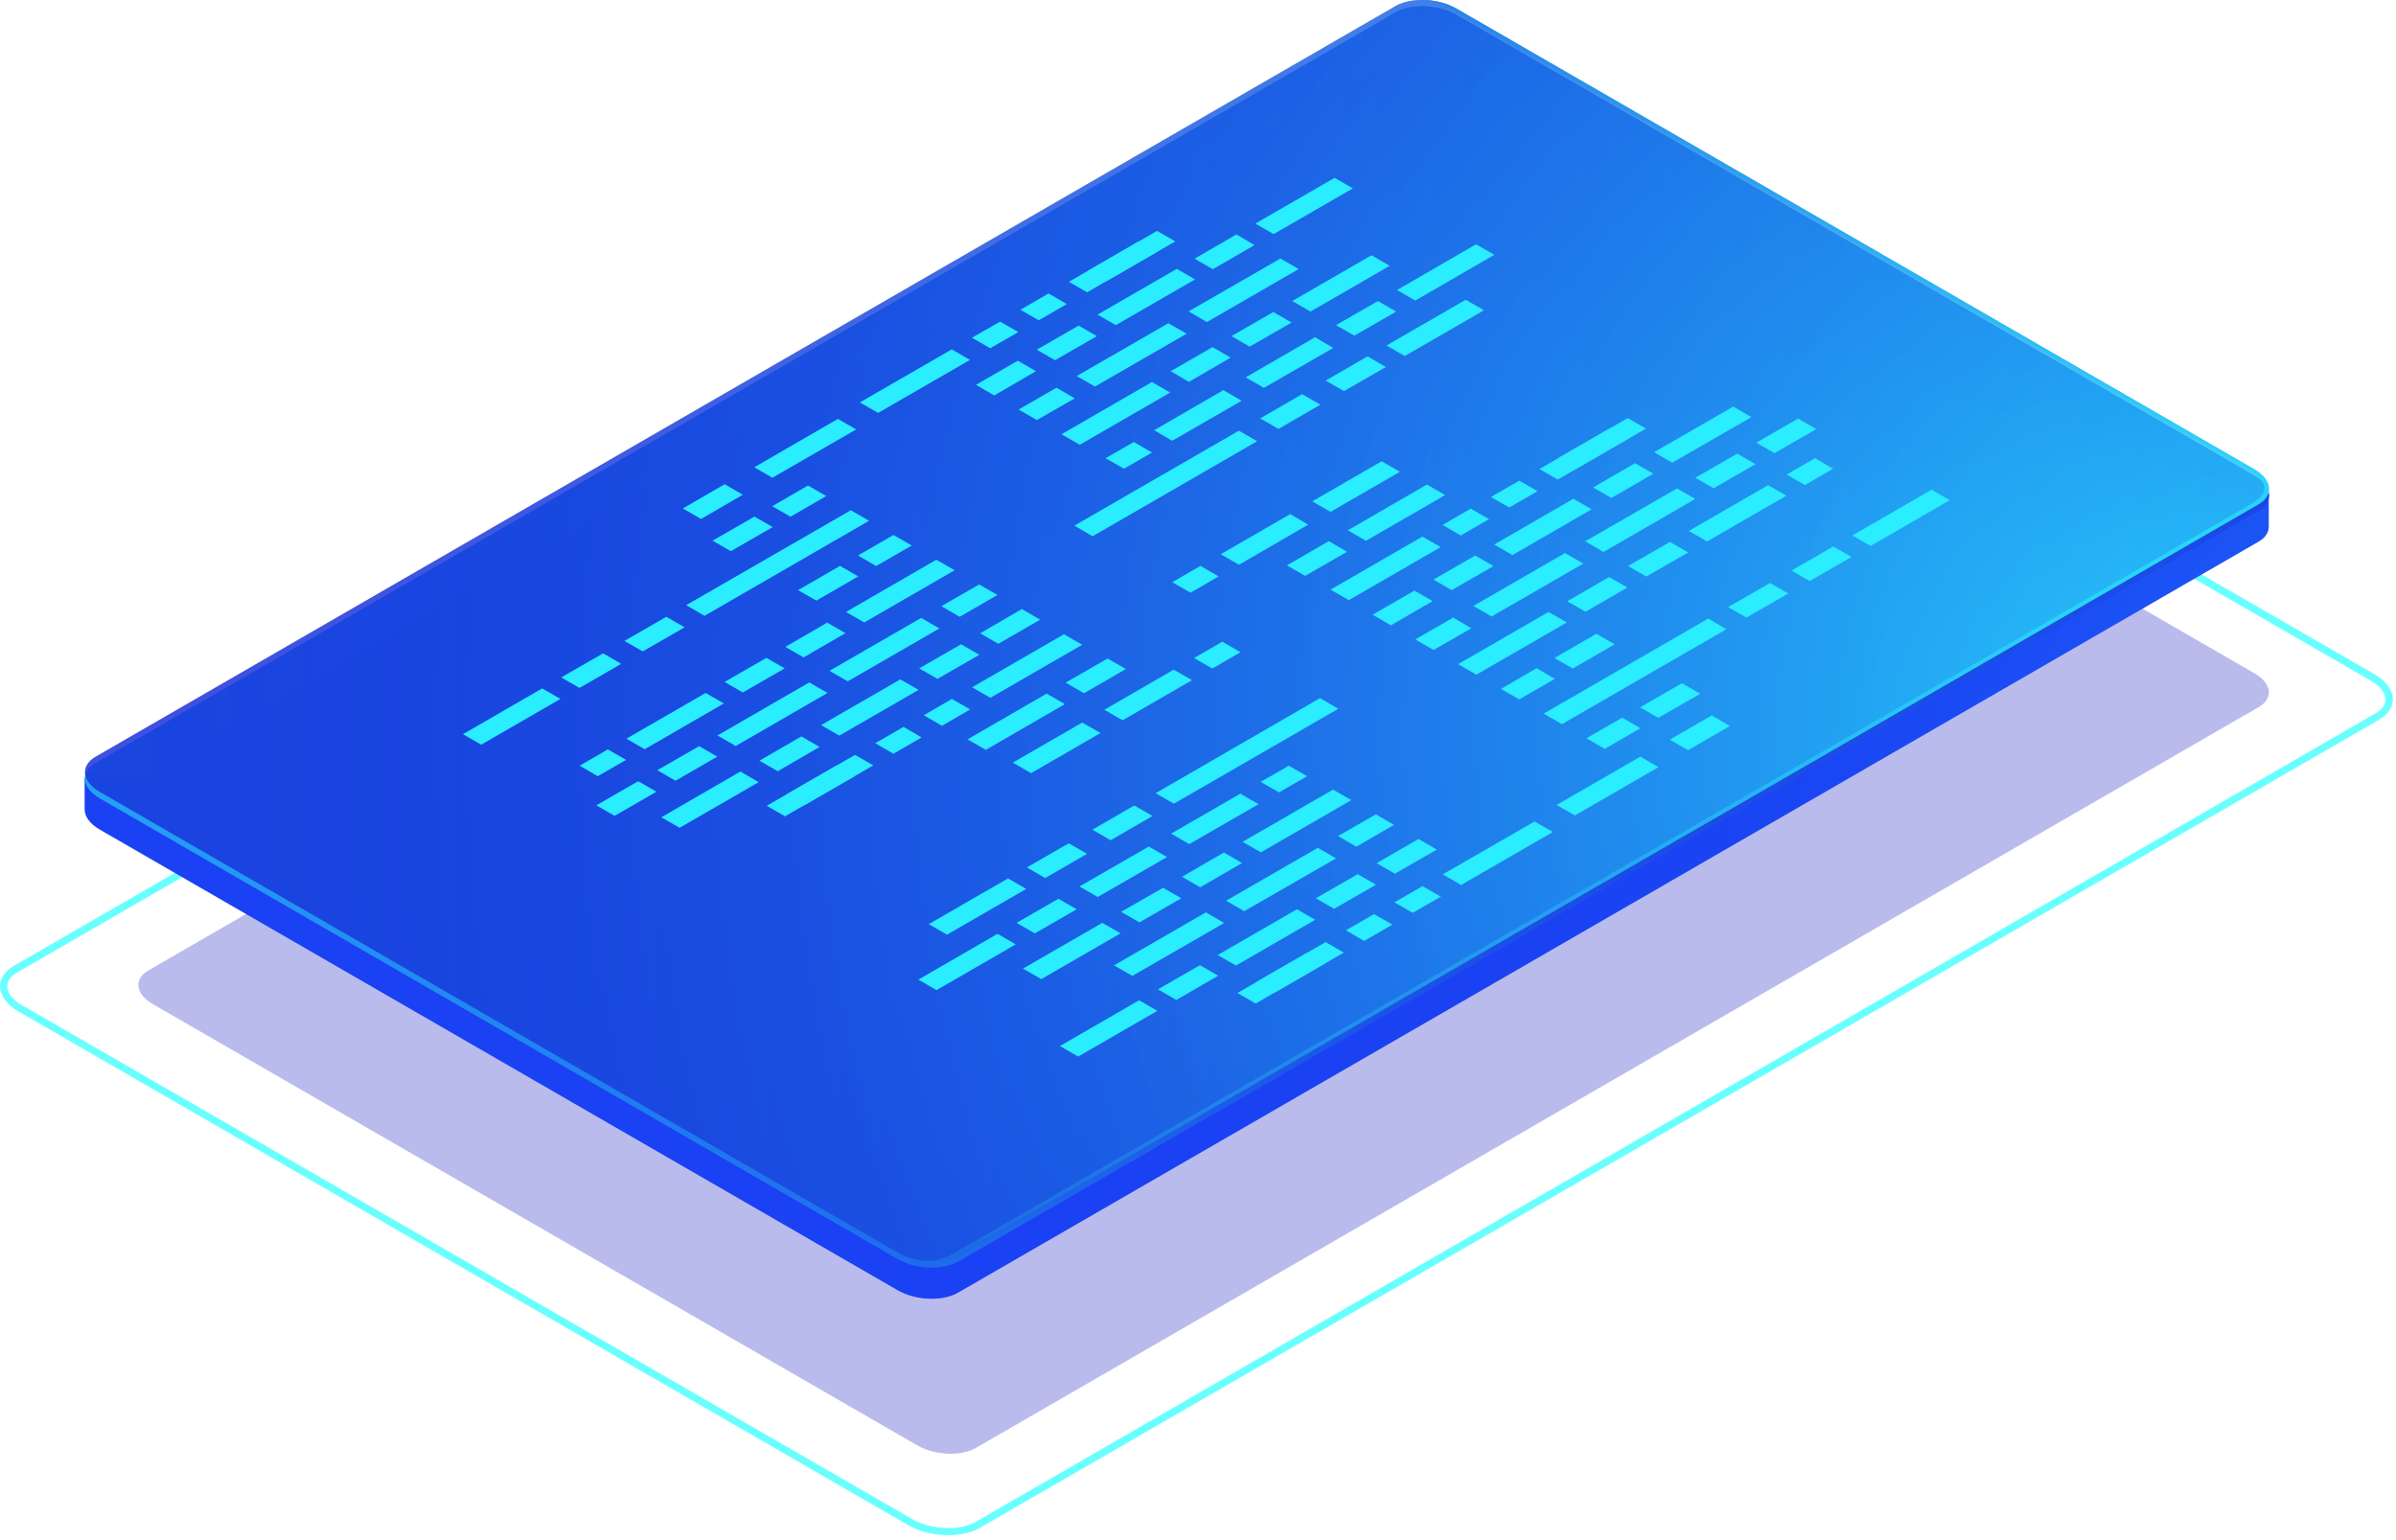 <?xml version="1.0" encoding="UTF-8" standalone="no"?><!DOCTYPE svg PUBLIC "-//W3C//DTD SVG 1.1//EN" "http://www.w3.org/Graphics/SVG/1.1/DTD/svg11.dtd"><svg width="100%" height="100%" viewBox="0 0 350 225" version="1.1" xmlns="http://www.w3.org/2000/svg" xmlns:xlink="http://www.w3.org/1999/xlink" xml:space="preserve" xmlns:serif="http://www.serif.com/" style="fill-rule:evenodd;clip-rule:evenodd;stroke-linejoin:round;stroke-miterlimit:2;"><path d="M142.543,211.535l187.418,-108.247c2.175,-1.252 1.915,-3.448 -0.613,-4.913l-111.743,-64.504c-2.527,-1.441 -6.33,-1.606 -8.503,-0.354l-187.419,108.247c-2.173,1.252 -1.914,3.448 0.614,4.913l111.743,64.504c2.527,1.441 6.33,1.606 8.503,0.354Z" style="fill:#151cc1;fill-opacity:0.3;fill-rule:nonzero;"/><path d="M132.693,222.826l-130,-75.063c-1.701,-0.992 -2.693,-2.338 -2.693,-3.684c-0,-1.158 0.709,-2.197 1.984,-2.953l204.449,-118.096c2.669,-1.559 7.369,-1.37 10.416,0.401l129.999,75.062c1.703,0.992 2.694,2.339 2.694,3.685c0,1.157 -0.709,2.197 -1.984,2.952l-204.448,118.097c-1.229,0.709 -2.859,1.039 -4.559,1.039c-2.055,0.024 -4.204,-0.472 -5.858,-1.44Zm214.321,-118.617c0.947,-0.543 1.441,-1.252 1.441,-2.007c-0,-0.969 -0.779,-1.985 -2.147,-2.764l-130.002,-75.062c-2.787,-1.606 -6.968,-1.795 -9.354,-0.402l-204.448,118.097c-0.945,0.543 -1.441,1.252 -1.441,2.008c-0,0.968 0.779,1.984 2.149,2.763l130.001,75.062c2.763,1.606 6.968,1.795 9.353,0.402l204.448,-118.097Z" style="fill:#6affff;fill-rule:nonzero;"/><path d="M12.403,113.728l7.747,1.37l183.687,-106.098c2.268,-1.322 6.236,-1.157 8.858,0.378l105.081,60.678l13.629,2.386l-0,4.44c0.025,0.85 -0.472,1.677 -1.535,2.268l-189.923,109.688c-2.267,1.323 -6.236,1.157 -8.857,-0.378l-116.538,-67.292c-1.441,-0.826 -2.149,-1.889 -2.173,-2.881l0,-4.559l0.024,0Z" style="fill:#1b4efe;fill-rule:nonzero;"/><path d="M12.403,113.728l7.747,1.37l183.687,-106.098c2.268,-1.322 6.236,-1.157 8.858,0.378l105.081,60.678l13.629,2.386l-0,4.44c0.025,0.85 -0.472,1.677 -1.535,2.268l-189.923,109.688c-2.267,1.323 -6.236,1.157 -8.857,-0.378l-116.538,-67.292c-1.441,-0.826 -2.149,-1.889 -2.173,-2.881l0,-4.559l0.024,0Z" style="fill:url(#_Radial1);fill-rule:nonzero;"/><path d="M139.997,184.279l189.923,-109.688c2.266,-1.323 1.985,-3.614 -0.637,-5.126l-116.538,-67.291c-2.622,-1.512 -6.59,-1.677 -8.858,-0.378l-189.946,109.712c-2.268,1.322 -1.984,3.614 0.637,5.125l116.538,67.292c2.622,1.511 6.59,1.677 8.881,0.354Z" style="fill:#1b4efe;fill-rule:nonzero;"/><path d="M139.997,184.279l189.923,-109.688c2.266,-1.323 1.985,-3.614 -0.637,-5.126l-116.538,-67.291c-2.622,-1.512 -6.59,-1.677 -8.858,-0.378l-189.946,109.712c-2.268,1.322 -1.984,3.614 0.637,5.125l116.538,67.292c2.622,1.511 6.59,1.677 8.881,0.354Z" style="fill:url(#_Linear2);fill-rule:nonzero;"/><g opacity="0.4"><path d="M12.403,112.783l7.747,1.37l183.687,-106.098c2.268,-1.323 6.236,-1.157 8.858,0.378l105.081,60.678l13.629,2.386l-0,0.826c0.025,0.851 -0.472,1.677 -1.535,2.268l-189.923,109.688c-2.267,1.323 -6.236,1.157 -8.857,-0.378l-116.538,-67.291c-1.441,-0.827 -2.149,-1.89 -2.173,-2.882l0,-0.945l0.024,0Z" style="fill:url(#_Radial3);fill-rule:nonzero;"/><path d="M139.997,183.358l189.923,-109.688c2.269,-1.323 1.985,-3.614 -0.637,-5.126l-116.538,-67.291c-2.622,-1.512 -6.59,-1.677 -8.857,-0.378l-189.923,109.688c-2.268,1.323 -1.984,3.614 0.637,5.125l116.538,67.292c2.598,1.512 6.566,1.677 8.857,0.378Z" style="fill:url(#_Radial4);fill-rule:nonzero;"/><path d="M139.997,183.358l189.923,-109.688c2.269,-1.323 1.985,-3.614 -0.637,-5.126l-116.538,-67.291c-2.622,-1.512 -6.59,-1.677 -8.857,-0.378l-189.923,109.688c-2.268,1.323 -1.984,3.614 0.637,5.125l116.538,67.292c2.598,1.512 6.566,1.677 8.857,0.378Z" style="fill:#1b4efe;fill-opacity:0.4;fill-rule:nonzero;"/></g><path d="M139.992,183.358l189.922,-109.688c2.269,-1.323 1.984,-3.614 -0.638,-5.126l-116.537,-67.291c-2.622,-1.512 -6.59,-1.677 -8.857,-0.378l-189.923,109.688c-2.268,1.323 -1.984,3.614 0.638,5.125l116.537,67.292c2.598,1.512 6.567,1.677 8.858,0.378Z" style="fill:url(#_Radial5);fill-rule:nonzero;"/><path d="M139.992,183.358l189.922,-109.688c2.269,-1.323 1.984,-3.614 -0.638,-5.126l-116.537,-67.291c-2.622,-1.512 -6.59,-1.677 -8.857,-0.378l-189.923,109.688c-2.268,1.323 -1.984,3.614 0.638,5.125l116.537,67.292c2.598,1.512 6.567,1.677 8.858,0.378Z" style="fill:url(#_Radial6);fill-rule:nonzero;"/><path d="M138.928,183.311l189.923,-109.689c2.457,-1.488 2.904,-3.07 -0.637,-5.125l-116.539,-67.291c-1.181,-0.685 -2.645,-1.087 -4.086,-1.205c1.772,-0.024 3.661,0.401 5.126,1.252l116.536,67.291c2.622,1.512 2.907,3.803 0.638,5.126l-189.922,109.688c-1.252,0.732 -3.023,0.992 -4.795,0.85c1.418,-0.024 2.764,-0.307 3.756,-0.897Z" style="fill:url(#_Radial7);fill-rule:nonzero;"/><path d="M112.829,69.796l12.235,-7.062l-2.669,-1.535l-12.211,7.062l2.645,1.535Z" style="fill:#2aedff;fill-rule:nonzero;"/><path d="M102.413,75.819l6.094,-3.543l-2.646,-1.535l-6.117,3.543l2.669,1.535Z" style="fill:#2aedff;fill-rule:nonzero;"/><path d="M115.475,75.488l5.22,-3.023l-2.669,-1.535l-5.22,3.023l2.669,1.535Z" style="fill:#2aedff;fill-rule:nonzero;"/><path d="M106.759,80.519l6.118,-3.519l-2.669,-1.535l-6.118,3.519l2.669,1.535Z" style="fill:#2aedff;fill-rule:nonzero;"/><path d="M102.909,89.967l24.044,-13.888l-2.669,-1.535l-24.044,13.864l2.669,1.559Z" style="fill:#2aedff;fill-rule:nonzero;"/><path d="M171.476,117.412l24.02,-13.864l-2.669,-1.559l-24.02,13.888l2.669,1.535Z" style="fill:#2aedff;fill-rule:nonzero;"/><path d="M162.241,122.751l6.118,-3.544l-2.669,-1.535l-6.118,3.543l2.669,1.536Z" style="fill:#2aedff;fill-rule:nonzero;"/><path d="M127.993,82.692l5.196,-2.999l-2.669,-1.536l-5.196,3l2.669,1.535Z" style="fill:#2aedff;fill-rule:nonzero;"/><path d="M119.253,87.747l6.118,-3.543l-2.669,-1.535l-6.118,3.543l2.669,1.535Z" style="fill:#2aedff;fill-rule:nonzero;"/><path d="M126.246,90.935l13.203,-7.629l-2.669,-1.535l-13.203,7.629l2.669,1.535Z" style="fill:#2aedff;fill-rule:nonzero;"/><path d="M117.387,96.037l6.117,-3.543l-2.669,-1.535l-6.117,3.543l2.669,1.535Z" style="fill:#2aedff;fill-rule:nonzero;"/><path d="M108.507,101.162l6.117,-3.519l-2.669,-1.535l-6.117,3.519l2.669,1.535Z" style="fill:#2aedff;fill-rule:nonzero;"/><path d="M94.169,109.453l11.574,-6.685l-2.669,-1.535l-11.574,6.684l2.669,1.536Z" style="fill:#2aedff;fill-rule:nonzero;"/><path d="M113.608,112.665l6.118,-3.543l-2.669,-1.535l-6.118,3.543l2.669,1.535Z" style="fill:#2aedff;fill-rule:nonzero;"/><path d="M99.272,120.932l11.55,-6.661l-2.669,-1.559l-11.55,6.685l2.669,1.535Z" style="fill:#2aedff;fill-rule:nonzero;"/><path d="M145.826,94.053l6.117,-3.519l-2.668,-1.559l-6.094,3.543l2.645,1.535Z" style="fill:#2aedff;fill-rule:nonzero;"/><path d="M136.943,99.178l6.118,-3.519l-2.669,-1.535l-6.117,3.519l2.668,1.535Z" style="fill:#2aedff;fill-rule:nonzero;"/><path d="M122.607,107.469l11.574,-6.684l-2.669,-1.536l-11.574,6.684l2.669,1.536Z" style="fill:#2aedff;fill-rule:nonzero;"/><path d="M98.681,114.058l6.093,-3.519l-2.645,-1.535l-6.118,3.519l2.67,1.535Z" style="fill:#2aedff;fill-rule:nonzero;"/><path d="M89.776,119.184l6.117,-3.519l-2.669,-1.536l-6.117,3.52l2.669,1.535Z" style="fill:#2aedff;fill-rule:nonzero;"/><path d="M152.674,128.277l6.118,-3.542l-2.669,-1.536l-6.118,3.519l2.669,1.559Z" style="fill:#2aedff;fill-rule:nonzero;"/><path d="M138.338,136.544l11.574,-6.684l-2.669,-1.535l-11.574,6.684l2.669,1.535Z" style="fill:#2aedff;fill-rule:nonzero;"/><path d="M158.342,101.28l6.118,-3.543l-2.669,-1.535l-6.118,3.52l2.669,1.558Z" style="fill:#2aedff;fill-rule:nonzero;"/><path d="M144.006,109.547l11.55,-6.684l-2.669,-1.535l-11.55,6.684l2.669,1.535Z" style="fill:#2aedff;fill-rule:nonzero;"/><path d="M151.164,136.355l6.117,-3.519l-2.669,-1.535l-6.117,3.519l2.669,1.535Z" style="fill:#2aedff;fill-rule:nonzero;"/><path d="M136.802,144.646l11.574,-6.684l-2.669,-1.536l-11.55,6.684l2.645,1.536Z" style="fill:#2aedff;fill-rule:nonzero;"/><path d="M84.652,100.501l6.094,-3.519l-2.645,-1.535l-6.118,3.519l2.669,1.535Z" style="fill:#2aedff;fill-rule:nonzero;"/><path d="M93.887,95.163l6.117,-3.519l-2.669,-1.535l-6.117,3.519l2.669,1.535Z" style="fill:#2aedff;fill-rule:nonzero;"/><path d="M70.291,108.792l11.573,-6.685l-2.669,-1.535l-11.573,6.685l2.669,1.535Z" style="fill:#2aedff;fill-rule:nonzero;"/><path d="M140.18,90.109l5.527,-3.189l-2.669,-1.535l-5.527,3.165l2.669,1.559Z" style="fill:#2aedff;fill-rule:nonzero;"/><path d="M123.836,99.533l13.392,-7.724l-2.669,-1.535l-13.392,7.724l2.669,1.535Z" style="fill:#2aedff;fill-rule:nonzero;"/><path d="M107.469,108.981l13.416,-7.748l-2.669,-1.535l-13.416,7.747l2.669,1.536Z" style="fill:#2aedff;fill-rule:nonzero;"/><path d="M144.668,101.942l13.416,-7.747l-2.669,-1.536l-13.415,7.748l2.668,1.535Z" style="fill:#2aedff;fill-rule:nonzero;"/><path d="M137.606,106.028l4.11,-2.386l-2.669,-1.535l-4.11,2.386l2.669,1.535Z" style="fill:#2aedff;fill-rule:nonzero;"/><path d="M130.52,110.114l4.11,-2.385l-2.645,-1.536l-4.134,2.386l2.669,1.535Z" style="fill:#2aedff;fill-rule:nonzero;"/><path d="M117.434,117.672l10.133,-5.857l-2.669,-1.535l-10.133,5.857l2.669,1.535Z" style="fill:#2aedff;fill-rule:nonzero;"/><path d="M114.672,119.255l10.133,-5.834l-2.669,-1.559l-10.133,5.857l2.669,1.536Z" style="fill:#2aedff;fill-rule:nonzero;"/><path d="M87.321,113.397l4.133,-2.385l-2.669,-1.535l-4.109,2.385l2.645,1.535Z" style="fill:#2aedff;fill-rule:nonzero;"/><path d="M184.185,124.522l13.203,-7.629l-2.669,-1.535l-13.203,7.629l2.669,1.535Z" style="fill:#2aedff;fill-rule:nonzero;"/><path d="M175.326,129.624l6.117,-3.543l-2.669,-1.535l-6.117,3.543l2.669,1.535Z" style="fill:#2aedff;fill-rule:nonzero;"/><path d="M166.444,134.749l6.117,-3.519l-2.669,-1.535l-6.117,3.519l2.669,1.535Z" style="fill:#2aedff;fill-rule:nonzero;"/><path d="M152.108,143.04l11.573,-6.685l-2.669,-1.535l-11.573,6.684l2.669,1.536Z" style="fill:#2aedff;fill-rule:nonzero;"/><path d="M171.83,146.087l6.117,-3.543l-2.669,-1.536l-6.117,3.52l2.669,1.559Z" style="fill:#2aedff;fill-rule:nonzero;"/><path d="M157.494,154.353l11.573,-6.684l-2.669,-1.535l-11.573,6.684l2.669,1.535Z" style="fill:#2aedff;fill-rule:nonzero;"/><path d="M203.763,127.64l6.117,-3.519l-2.669,-1.559l-6.117,3.543l2.669,1.535Z" style="fill:#2aedff;fill-rule:nonzero;"/><path d="M194.882,132.765l6.118,-3.519l-2.669,-1.535l-6.118,3.519l2.669,1.535Z" style="fill:#2aedff;fill-rule:nonzero;"/><path d="M180.546,141.056l11.574,-6.685l-2.669,-1.535l-11.574,6.684l2.669,1.536Z" style="fill:#2aedff;fill-rule:nonzero;"/><path d="M198.119,123.695l5.503,-3.188l-2.645,-1.536l-5.527,3.165l2.669,1.559Z" style="fill:#2aedff;fill-rule:nonzero;"/><path d="M181.751,133.119l13.416,-7.723l-2.669,-1.535l-13.392,7.723l2.645,1.535Z" style="fill:#2aedff;fill-rule:nonzero;"/><path d="M165.406,142.567l13.416,-7.723l-2.669,-1.559l-13.416,7.747l2.669,1.535Z" style="fill:#2aedff;fill-rule:nonzero;"/><path d="M213.423,129.293l13.416,-7.747l-2.669,-1.535l-13.416,7.723l2.669,1.559Z" style="fill:#2aedff;fill-rule:nonzero;"/><path d="M206.361,133.356l4.11,-2.362l-2.669,-1.535l-4.109,2.362l2.668,1.535Z" style="fill:#2aedff;fill-rule:nonzero;"/><path d="M199.276,137.465l4.11,-2.385l-2.669,-1.535l-4.11,2.362l2.669,1.558Z" style="fill:#2aedff;fill-rule:nonzero;"/><path d="M186.166,145.023l10.133,-5.857l-2.645,-1.535l-10.133,5.834l2.645,1.558Z" style="fill:#2aedff;fill-rule:nonzero;"/><path d="M183.426,146.606l10.133,-5.857l-2.669,-1.536l-10.133,5.858l2.669,1.535Z" style="fill:#2aedff;fill-rule:nonzero;"/><path d="M186.828,115.759l4.11,-2.362l-2.669,-1.535l-4.11,2.362l2.669,1.535Z" style="fill:#2aedff;fill-rule:nonzero;"/><path d="M173.72,123.317l10.132,-5.834l-2.669,-1.535l-10.109,5.834l2.646,1.535Z" style="fill:#2aedff;fill-rule:nonzero;"/><path d="M160.351,131.041l10.132,-5.834l-2.669,-1.535l-10.133,5.834l2.67,1.535Z" style="fill:#2aedff;fill-rule:nonzero;"/><path d="M177.097,97.667l4.11,-2.386l-2.669,-1.535l-4.109,2.386l2.668,1.535Z" style="fill:#2aedff;fill-rule:nonzero;"/><path d="M163.989,105.225l10.132,-5.858l-2.669,-1.535l-10.132,5.858l2.669,1.535Z" style="fill:#2aedff;fill-rule:nonzero;"/><path d="M150.62,112.949l10.133,-5.858l-2.669,-1.535l-10.133,5.857l2.669,1.536Z" style="fill:#2aedff;fill-rule:nonzero;"/><path d="M239.617,110.539l-12.235,7.062l2.669,1.535l12.211,-7.062l-2.645,-1.535Z" style="fill:#2aedff;fill-rule:nonzero;"/><path d="M250.033,104.516l-6.117,3.543l2.668,1.535l6.118,-3.543l-2.669,-1.535Z" style="fill:#2aedff;fill-rule:nonzero;"/><path d="M236.971,104.847l-5.22,2.999l2.669,1.559l5.196,-3.023l-2.645,-1.535Z" style="fill:#2aedff;fill-rule:nonzero;"/><path d="M245.688,99.816l-6.117,3.519l2.669,1.535l6.117,-3.519l-2.669,-1.535Z" style="fill:#2aedff;fill-rule:nonzero;"/><path d="M249.537,90.368l-24.044,13.888l2.669,1.536l24.02,-13.865l-2.645,-1.559Z" style="fill:#2aedff;fill-rule:nonzero;"/><path d="M180.97,62.922l-24.021,13.865l2.645,1.559l24.045,-13.889l-2.669,-1.535Z" style="fill:#2aedff;fill-rule:nonzero;"/><path d="M190.206,57.584l-6.117,3.543l2.668,1.535l6.118,-3.542l-2.669,-1.536Z" style="fill:#2aedff;fill-rule:nonzero;"/><path d="M224.453,97.619l-5.196,3.023l2.669,1.535l5.196,-2.999l-2.669,-1.559Z" style="fill:#2aedff;fill-rule:nonzero;"/><path d="M233.191,92.588l-6.117,3.543l2.669,1.535l6.117,-3.543l-2.669,-1.535Z" style="fill:#2aedff;fill-rule:nonzero;"/><path d="M226.202,89.4l-13.203,7.629l2.669,1.535l13.203,-7.629l-2.669,-1.535Z" style="fill:#2aedff;fill-rule:nonzero;"/><path d="M235.059,84.298l-6.118,3.543l2.67,1.535l6.093,-3.543l-2.645,-1.535Z" style="fill:#2aedff;fill-rule:nonzero;"/><path d="M243.939,79.172l-6.117,3.52l2.669,1.535l6.117,-3.519l-2.669,-1.536Z" style="fill:#2aedff;fill-rule:nonzero;"/><path d="M258.276,70.882l-11.574,6.684l2.669,1.536l11.574,-6.685l-2.669,-1.535Z" style="fill:#2aedff;fill-rule:nonzero;"/><path d="M238.839,67.67l-6.118,3.543l2.67,1.535l6.117,-3.543l-2.669,-1.535Z" style="fill:#2aedff;fill-rule:nonzero;"/><path d="M253.175,59.403l-11.55,6.661l2.645,1.535l11.574,-6.661l-2.669,-1.535Z" style="fill:#2aedff;fill-rule:nonzero;"/><path d="M206.621,86.282l-6.118,3.519l2.669,1.559l6.094,-3.543l-2.645,-1.535Z" style="fill:#2aedff;fill-rule:nonzero;"/><path d="M215.502,81.156l-6.117,3.52l2.669,1.535l6.117,-3.519l-2.669,-1.536Z" style="fill:#2aedff;fill-rule:nonzero;"/><path d="M229.839,72.866l-11.574,6.684l2.669,1.536l11.574,-6.685l-2.669,-1.535Z" style="fill:#2aedff;fill-rule:nonzero;"/><path d="M253.766,66.276l-6.118,3.52l2.669,1.535l6.118,-3.519l-2.669,-1.536Z" style="fill:#2aedff;fill-rule:nonzero;"/><path d="M262.669,61.151l-6.118,3.519l2.67,1.536l6.093,-3.52l-2.645,-1.535Z" style="fill:#2aedff;fill-rule:nonzero;"/><path d="M199.771,52.057l-6.117,3.543l2.669,1.536l6.118,-3.52l-2.67,-1.559Z" style="fill:#2aedff;fill-rule:nonzero;"/><path d="M214.108,43.791l-11.574,6.684l2.669,1.536l11.574,-6.685l-2.669,-1.535Z" style="fill:#2aedff;fill-rule:nonzero;"/><path d="M194.102,79.054l-6.117,3.543l2.669,1.535l6.117,-3.519l-2.669,-1.559Z" style="fill:#2aedff;fill-rule:nonzero;"/><path d="M208.439,70.787l-11.55,6.685l2.646,1.535l11.573,-6.684l-2.669,-1.536Z" style="fill:#2aedff;fill-rule:nonzero;"/><path d="M201.284,43.979l-6.118,3.52l2.67,1.535l6.117,-3.519l-2.669,-1.536Z" style="fill:#2aedff;fill-rule:nonzero;"/><path d="M215.619,35.689l-11.549,6.684l2.669,1.536l11.549,-6.685l-2.669,-1.535Z" style="fill:#2aedff;fill-rule:nonzero;"/><path d="M267.796,79.834l-6.094,3.519l2.645,1.535l6.118,-3.519l-2.669,-1.535Z" style="fill:#2aedff;fill-rule:nonzero;"/><path d="M258.561,85.172l-6.118,3.519l2.669,1.535l6.118,-3.519l-2.669,-1.535Z" style="fill:#2aedff;fill-rule:nonzero;"/><path d="M282.156,71.543l-11.574,6.685l2.669,1.535l11.55,-6.684l-2.645,-1.536Z" style="fill:#2aedff;fill-rule:nonzero;"/><path d="M212.266,90.226l-5.527,3.189l2.669,1.535l5.527,-3.165l-2.669,-1.559Z" style="fill:#2aedff;fill-rule:nonzero;"/><path d="M228.611,80.802l-13.392,7.724l2.669,1.535l13.392,-7.724l-2.669,-1.535Z" style="fill:#2aedff;fill-rule:nonzero;"/><path d="M244.979,71.354l-13.416,7.724l2.669,1.559l13.416,-7.747l-2.669,-1.536Z" style="fill:#2aedff;fill-rule:nonzero;"/><path d="M207.778,78.393l-13.416,7.747l2.669,1.536l13.416,-7.748l-2.669,-1.535Z" style="fill:#2aedff;fill-rule:nonzero;"/><path d="M214.841,74.307l-4.11,2.385l2.645,1.535l4.134,-2.385l-2.669,-1.535Z" style="fill:#2aedff;fill-rule:nonzero;"/><path d="M221.926,70.221l-4.134,2.385l2.669,1.536l4.134,-2.386l-2.669,-1.535Z" style="fill:#2aedff;fill-rule:nonzero;"/><path d="M235.011,62.663l-10.133,5.857l2.669,1.536l10.133,-5.858l-2.669,-1.535Z" style="fill:#2aedff;fill-rule:nonzero;"/><path d="M237.776,61.08l-10.133,5.834l2.669,1.535l10.133,-5.834l-2.669,-1.535Z" style="fill:#2aedff;fill-rule:nonzero;"/><path d="M265.126,66.937l-4.134,2.386l2.669,1.535l4.11,-2.385l-2.645,-1.536Z" style="fill:#2aedff;fill-rule:nonzero;"/><path d="M168.264,55.813l-13.203,7.629l2.669,1.535l13.203,-7.629l-2.669,-1.535Z" style="fill:#2aedff;fill-rule:nonzero;"/><path d="M177.121,50.711l-6.117,3.519l2.669,1.559l6.094,-3.543l-2.646,-1.535Z" style="fill:#2aedff;fill-rule:nonzero;"/><path d="M186,45.586l-6.117,3.519l2.669,1.535l6.117,-3.519l-2.669,-1.535Z" style="fill:#2aedff;fill-rule:nonzero;"/><path d="M200.338,37.295l-11.573,6.685l2.669,1.535l11.573,-6.684l-2.669,-1.536Z" style="fill:#2aedff;fill-rule:nonzero;"/><path d="M180.616,34.248l-6.117,3.544l2.669,1.535l6.093,-3.52l-2.645,-1.559Z" style="fill:#2aedff;fill-rule:nonzero;"/><path d="M194.952,25.982l-11.573,6.684l2.669,1.535l11.573,-6.684l-2.669,-1.535Z" style="fill:#2aedff;fill-rule:nonzero;"/><path d="M148.683,52.695l-6.117,3.52l2.669,1.558l6.093,-3.542l-2.645,-1.536Z" style="fill:#2aedff;fill-rule:nonzero;"/><path d="M157.563,47.57l-6.117,3.519l2.669,1.535l6.117,-3.519l-2.669,-1.535Z" style="fill:#2aedff;fill-rule:nonzero;"/><path d="M171.901,39.28l-11.574,6.684l2.669,1.535l11.574,-6.684l-2.669,-1.535Z" style="fill:#2aedff;fill-rule:nonzero;"/><path d="M154.327,56.639l-5.527,3.189l2.669,1.535l5.527,-3.165l-2.669,-1.559Z" style="fill:#2aedff;fill-rule:nonzero;"/><path d="M170.672,47.216l-13.392,7.723l2.669,1.535l13.392,-7.723l-2.669,-1.535Z" style="fill:#2aedff;fill-rule:nonzero;"/><path d="M187.041,37.767l-13.415,7.724l2.669,1.559l13.416,-7.747l-2.67,-1.536Z" style="fill:#2aedff;fill-rule:nonzero;"/><path d="M139.022,51.042l-13.416,7.747l2.669,1.535l13.416,-7.747l-2.669,-1.535Z" style="fill:#2aedff;fill-rule:nonzero;"/><path d="M146.085,46.979l-4.11,2.362l2.669,1.536l4.11,-2.362l-2.669,-1.536Z" style="fill:#2aedff;fill-rule:nonzero;"/><path d="M153.171,42.87l-4.11,2.385l2.669,1.535l4.109,-2.362l-2.668,-1.558Z" style="fill:#2aedff;fill-rule:nonzero;"/><path d="M166.257,35.311l-10.109,5.858l2.645,1.535l10.133,-5.857l-2.669,-1.536Z" style="fill:#2aedff;fill-rule:nonzero;"/><path d="M169.018,33.729l-10.132,5.858l2.669,1.535l10.132,-5.858l-2.669,-1.535Z" style="fill:#2aedff;fill-rule:nonzero;"/><path d="M165.619,64.575l-4.11,2.362l2.669,1.535l4.109,-2.361l-2.668,-1.536Z" style="fill:#2aedff;fill-rule:nonzero;"/><path d="M178.703,56.994l-10.109,5.858l2.646,1.535l10.132,-5.834l-2.669,-1.559Z" style="fill:#2aedff;fill-rule:nonzero;"/><path d="M192.094,49.271l-10.133,5.857l2.669,1.535l10.133,-5.834l-2.669,-1.558Z" style="fill:#2aedff;fill-rule:nonzero;"/><path d="M175.349,82.668l-4.11,2.386l2.669,1.535l4.11,-2.386l-2.669,-1.535Z" style="fill:#2aedff;fill-rule:nonzero;"/><path d="M188.456,75.11l-10.133,5.858l2.669,1.535l10.109,-5.858l-2.645,-1.535Z" style="fill:#2aedff;fill-rule:nonzero;"/><path d="M201.826,67.387l-10.133,5.857l2.669,1.535l10.133,-5.857l-2.669,-1.535Z" style="fill:#2aedff;fill-rule:nonzero;"/><defs><radialGradient id="_Radial1" cx="0" cy="0" r="1" gradientUnits="userSpaceOnUse" gradientTransform="matrix(-251.12,-1.92286e-13,1.92286e-13,-251.12,379.426,124.262)"><stop offset="0" style="stop-color:#2aedff;stop-opacity:0.5"/><stop offset="0.03" style="stop-color:#27cffb;stop-opacity:0.5"/><stop offset="0.08" style="stop-color:#24abf6;stop-opacity:0.5"/><stop offset="0.14" style="stop-color:#218bf2;stop-opacity:0.5"/><stop offset="0.2" style="stop-color:#1e6fef;stop-opacity:0.5"/><stop offset="0.27" style="stop-color:#1c59ec;stop-opacity:0.5"/><stop offset="0.36" style="stop-color:#1b48ea;stop-opacity:0.5"/><stop offset="0.46" style="stop-color:#1a3de8;stop-opacity:0.5"/><stop offset="0.6" style="stop-color:#1936e7;stop-opacity:0.5"/><stop offset="1" style="stop-color:#1934e7;stop-opacity:0.5"/></radialGradient><linearGradient id="_Linear2" x1="0" y1="0" x2="1" y2="0" gradientUnits="userSpaceOnUse" gradientTransform="matrix(-319.037,3.90707e-14,-3.90707e-14,-319.037,331.439,93.047)"><stop offset="0" style="stop-color:#172cd8;stop-opacity:0.7"/><stop offset="0.1" style="stop-color:#1835da;stop-opacity:0.7"/><stop offset="0.27" style="stop-color:#1a4cde;stop-opacity:0.7"/><stop offset="0.48" style="stop-color:#1e72e6;stop-opacity:0.7"/><stop offset="0.72" style="stop-color:#23a6f1;stop-opacity:0.7"/><stop offset="0.98" style="stop-color:#2ae9fe;stop-opacity:0.7"/><stop offset="1" style="stop-color:#2aedff;stop-opacity:0.7"/></linearGradient><radialGradient id="_Radial3" cx="0" cy="0" r="1" gradientUnits="userSpaceOnUse" gradientTransform="matrix(-128.54,-9.84251e-14,9.84251e-14,-128.54,334.605,123.382)"><stop offset="0" style="stop-color:#2aedff;stop-opacity:0.5"/><stop offset="0.02" style="stop-color:#2ae9fe;stop-opacity:0.5"/><stop offset="0.28" style="stop-color:#23a6f1;stop-opacity:0.5"/><stop offset="0.52" style="stop-color:#1e72e6;stop-opacity:0.5"/><stop offset="0.73" style="stop-color:#1a4cde;stop-opacity:0.5"/><stop offset="0.9" style="stop-color:#1835da;stop-opacity:0.5"/><stop offset="1" style="stop-color:#172cd8;stop-opacity:0.5"/></radialGradient><radialGradient id="_Radial4" cx="0" cy="0" r="1" gradientUnits="userSpaceOnUse" gradientTransform="matrix(-265.057,-2.02957e-13,2.02957e-13,-265.057,327.411,93.782)"><stop offset="0" style="stop-color:#2aedff;stop-opacity:0.7"/><stop offset="0.02" style="stop-color:#2ae9fe;stop-opacity:0.7"/><stop offset="0.28" style="stop-color:#23a6f1;stop-opacity:0.7"/><stop offset="0.52" style="stop-color:#1e72e6;stop-opacity:0.7"/><stop offset="0.73" style="stop-color:#1a4cde;stop-opacity:0.7"/><stop offset="0.9" style="stop-color:#1835da;stop-opacity:0.7"/><stop offset="1" style="stop-color:#172cd8;stop-opacity:0.7"/></radialGradient><radialGradient id="_Radial5" cx="0" cy="0" r="1" gradientUnits="userSpaceOnUse" gradientTransform="matrix(-216.915,-1.66095e-13,1.66095e-13,-216.915,306.379,106.512)"><stop offset="0" style="stop-color:#2aedff;stop-opacity:0.5"/><stop offset="0.02" style="stop-color:#2ae9fe;stop-opacity:0.5"/><stop offset="0.28" style="stop-color:#23a6f1;stop-opacity:0.5"/><stop offset="0.52" style="stop-color:#1e72e6;stop-opacity:0.5"/><stop offset="0.73" style="stop-color:#1a4cde;stop-opacity:0.5"/><stop offset="0.9" style="stop-color:#1835da;stop-opacity:0.5"/><stop offset="1" style="stop-color:#172cd8;stop-opacity:0.5"/></radialGradient><radialGradient id="_Radial6" cx="0" cy="0" r="1" gradientUnits="userSpaceOnUse" gradientTransform="matrix(-306.614,-2.34779e-13,2.34779e-13,-306.614,334.598,107.618)"><stop offset="0" style="stop-color:#2aedff;stop-opacity:0.5"/><stop offset="0.02" style="stop-color:#2ae9fe;stop-opacity:0.5"/><stop offset="0.28" style="stop-color:#23a6f1;stop-opacity:0.5"/><stop offset="0.52" style="stop-color:#1e72e6;stop-opacity:0.5"/><stop offset="0.73" style="stop-color:#1a4cde;stop-opacity:0.5"/><stop offset="0.9" style="stop-color:#1835da;stop-opacity:0.5"/><stop offset="1" style="stop-color:#172cd8;stop-opacity:0.5"/></radialGradient><radialGradient id="_Radial7" cx="0" cy="0" r="1" gradientUnits="userSpaceOnUse" gradientTransform="matrix(-389.25,-2.98054e-13,2.98054e-13,-389.25,334.42,106.51)"><stop offset="0" style="stop-color:#2aedff;stop-opacity:0.9"/><stop offset="0.02" style="stop-color:#2ae9fe;stop-opacity:0.9"/><stop offset="0.28" style="stop-color:#23a6f1;stop-opacity:0.9"/><stop offset="0.52" style="stop-color:#1e72e6;stop-opacity:0.9"/><stop offset="0.73" style="stop-color:#1a4cde;stop-opacity:0.9"/><stop offset="0.9" style="stop-color:#1835da;stop-opacity:0.9"/><stop offset="1" style="stop-color:#172cd8;stop-opacity:0.9"/></radialGradient></defs></svg>